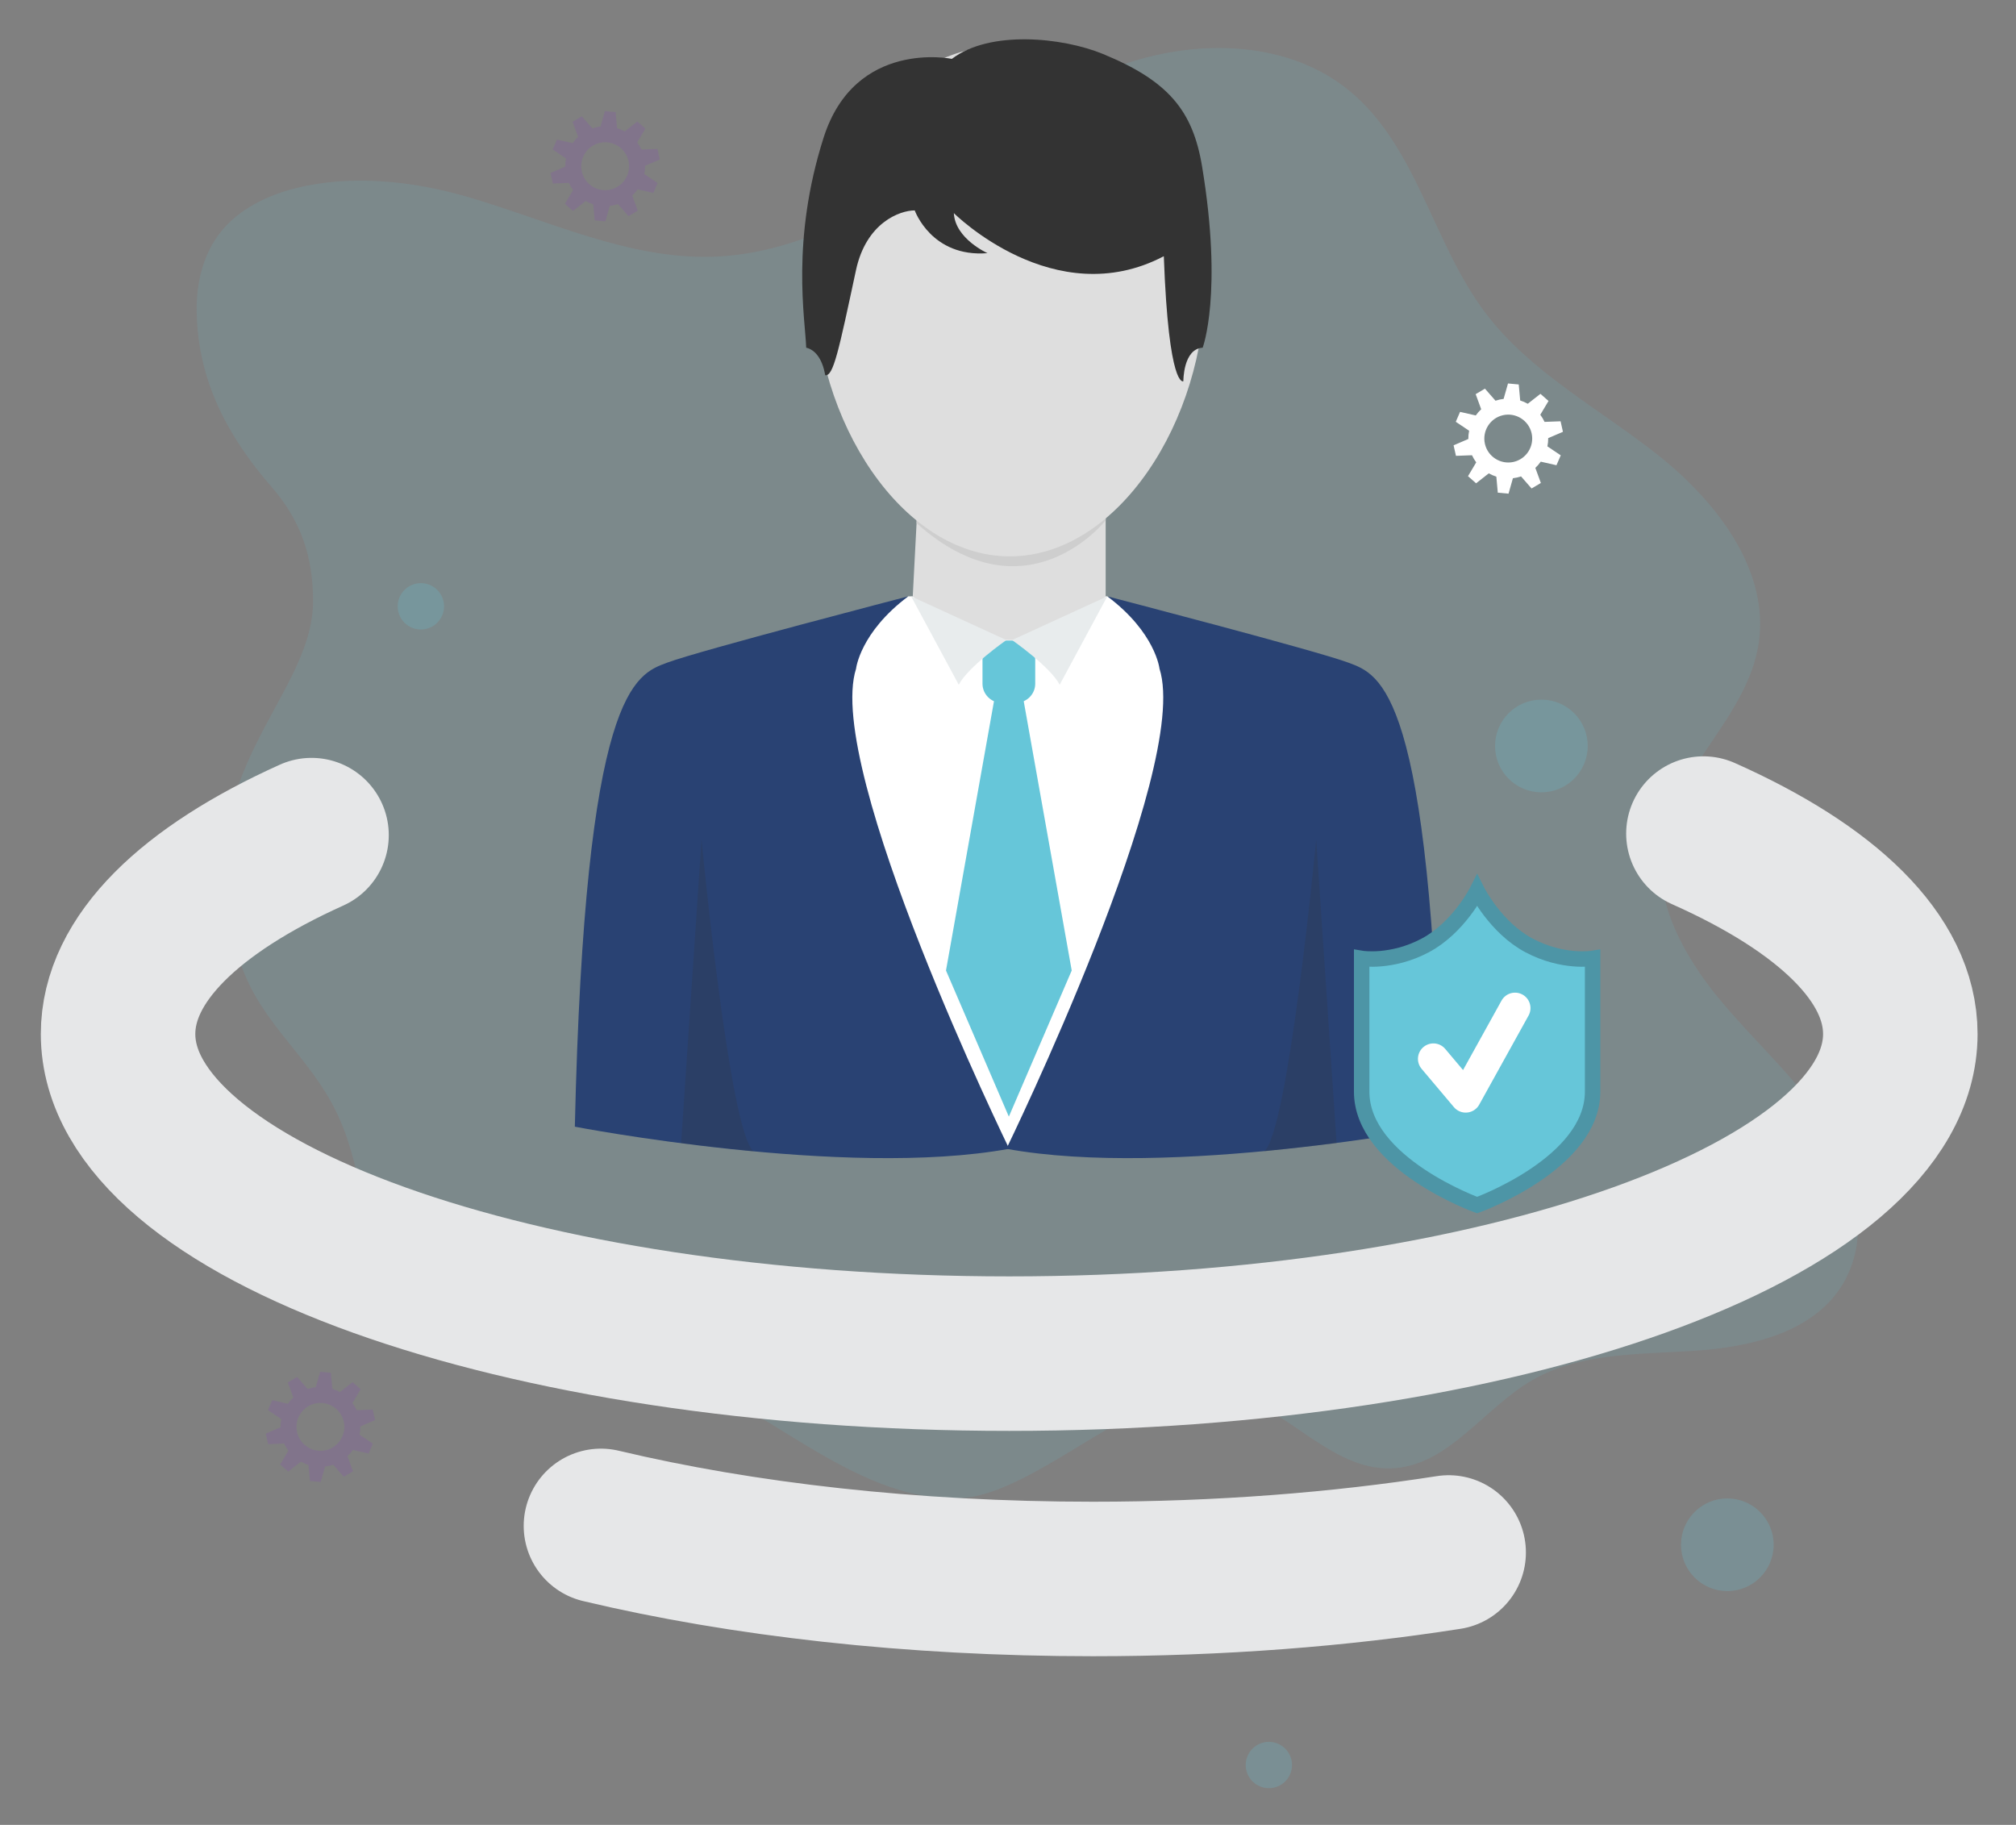 <?xml version="1.0" encoding="UTF-8"?>
<svg xmlns="http://www.w3.org/2000/svg" role="img" viewBox="39.91 17.91 173.94 157.44">
  <rect x="39.91" y="17.91" width="173.94" height="157.44" fill="#808080" stroke="none"/>
  <defs id="defs6">
    <clipPath id="clipPath16">
      <path id="path14" d="M 0,148 H 188 V 0 H 0 Z"></path>
    </clipPath>
    <clipPath id="clipPath24">
      <path id="path22" d="M 42.667,131.494 H 150.212 V 37.619 H 42.667 Z"></path>
    </clipPath>
    <clipPath id="clipPath40">
      <path id="path38" d="m 110.57,21.865 h 2.999 v -2.999 h -2.999 z"></path>
    </clipPath>
    <clipPath id="clipPath56">
      <path id="path54" d="m 126.709,89.319 h 5.998 v -5.998 h -5.998 z"></path>
    </clipPath>
    <clipPath id="clipPath72">
      <path id="path70" d="M 55.682,96.858 H 58.681 V 93.859 H 55.682 Z"></path>
    </clipPath>
    <clipPath id="clipPath132">
      <path id="path130" d="m 74.025,80.273 h 4.698 V 60.085 h -4.698 z"></path>
    </clipPath>
    <clipPath id="clipPath148">
      <path id="path146" d="m 111.755,80.273 h 4.698 V 60.085 h -4.698 z"></path>
    </clipPath>
    <clipPath id="clipPath168">
      <path id="path166" d="m 65.57,127.408 h 7.079 v -7.132 h -7.079 z"></path>
    </clipPath>
    <clipPath id="clipPath188">
      <path id="path186" d="m 47.14,45.817 h 7.079 v -7.132 h -7.079 z"></path>
    </clipPath>
    <clipPath id="clipPath220">
      <path id="path218" d="m 138.744,37.62 h 5.998 v -5.998 h -5.998 z"></path>
    </clipPath>
  </defs>
  <g id="g8" transform="matrix(1.333 0 0 -1.333 0 197.333)">
    <g id="g10">
      <g id="g12" clip-path="url(#clipPath16)">
        <g id="g18">
          <g id="g32">
            <g id="g30" clip-path="url(#clipPath24)" opacity=".13">
              <g id="g28" transform="translate(45.044 106.438)">
                <path id="path26" fill="#66c6d9" fill-opacity="1" fill-rule="nonzero" stroke="none" d="m 0,0 c 0.699,-1.157 1.533,-2.268 2.471,-3.348 1.888,-2.173 2.69,-4.488 2.688,-7.41 -0.006,-6.51 -8.971,-11.63 -4.611,-23.661 1.37,-3.779 4.394,-5.81 6.142,-9.437 2.115,-4.39 1.63,-10.029 4.926,-13.638 3.485,-3.815 10.994,-1.394 15.919,-2.881 6.657,-2.01 12.465,-8.629 19.367,-8.439 5.199,0.142 12.292,8.037 17.39,6.864 3.84,-0.885 6.696,-5.026 10.612,-4.924 3.701,0.096 5.993,3.869 9.164,5.706 3.098,1.795 6.929,1.665 10.534,1.907 3.605,0.242 7.57,1.162 9.488,4.179 1.912,3.007 1.063,7.125 -0.847,10.225 -1.911,3.099 -4.723,5.535 -7.047,8.344 -2.324,2.809 -4.237,6.322 -3.76,9.878 0.656,4.895 5.564,8.29 6.295,13.172 0.705,4.713 -2.719,9.165 -6.518,12.173 -3.797,3.008 -8.255,5.341 -11.172,9.204 -3.416,4.524 -4.424,10.78 -8.81,14.378 -3.939,3.231 -9.656,3.356 -14.404,1.776 C 53.08,22.488 49.01,19.465 44.807,16.787 40.604,14.109 35.986,11.684 30.951,11.545 25.537,11.396 20.395,13.892 15.159,15.421 11.61,16.457 7.628,16.878 4.05,15.987 2.189,15.524 0.311,14.611 -0.876,13.077 -1.963,11.674 -2.395,9.835 -2.376,8.065 -2.343,5.055 -1.464,2.423 0,0"></path>
              </g>
            </g>
          </g>
        </g>
        <g id="g34">
          <g id="g48">
            <g id="g46" clip-path="url(#clipPath40)" opacity=".22">
              <g id="g44" transform="translate(113.568 20.366)">
                <path id="path42" fill="#66c6d9" fill-opacity="1" fill-rule="nonzero" stroke="none" d="m 0,0 c 0,-0.828 -0.671,-1.5 -1.499,-1.5 -0.828,0 -1.5,0.672 -1.5,1.5 0,0.828 0.672,1.499 1.5,1.499 C -0.671,1.499 0,0.828 0,0"></path>
              </g>
            </g>
          </g>
        </g>
        <g id="g50">
          <g id="g64">
            <g id="g62" clip-path="url(#clipPath56)" opacity=".22">
              <g id="g60" transform="translate(132.707 86.32)">
                <path id="path58" fill="#66c6d9" fill-opacity="1" fill-rule="nonzero" stroke="none" d="m 0,0 c 0,-1.656 -1.343,-2.999 -2.999,-2.999 -1.656,0 -2.999,1.343 -2.999,2.999 0,1.656 1.343,2.999 2.999,2.999 C -1.343,2.999 0,1.656 0,0"></path>
              </g>
            </g>
          </g>
        </g>
        <g id="g66">
          <g id="g80">
            <g id="g78" clip-path="url(#clipPath72)" opacity=".22">
              <g id="g76" transform="translate(58.681 95.358)">
                <path id="path74" fill="#66c6d9" fill-opacity="1" fill-rule="nonzero" stroke="none" d="m 0,0 c 0,-0.828 -0.671,-1.499 -1.5,-1.499 -0.828,0 -1.499,0.671 -1.499,1.499 0,0.828 0.671,1.5 1.499,1.5 C -0.671,1.5 0,0.828 0,0"></path>
              </g>
            </g>
          </g>
        </g>
        <g id="g82" transform="translate(123.706 34.122)">
          <path id="path84" fill="none" stroke="#e6e7e8" stroke-dasharray="none" stroke-linecap="round" stroke-linejoin="miter" stroke-miterlimit="10" stroke-opacity="1" stroke-width="10" d="m 0,0 c -7.054,-1.104 -14.842,-1.715 -23.028,-1.715 -11.77,0 -22.716,1.264 -31.841,3.435"></path>
        </g>
        <g id="g86" transform="translate(88.728 96.005)">
          <path id="path88" fill="#fff" fill-opacity="1" fill-rule="nonzero" stroke="none" d="m 0,0 c 0,0 -14.097,-7.558 -7.856,-14.676 6.241,-7.118 11.123,-20.38 11.123,-20.38 l 3.267,-0.699 4.722,0.553 11.556,23.061 L 17.692,-1.95 12.884,0 Z"></path>
        </g>
        <g id="g90" transform="translate(101.506 102.774)">
          <path id="path92" fill="#dedede" fill-opacity="1" fill-rule="nonzero" stroke="none" d="m 0,0 v -6.77 c 0,0 -5.499,-6.371 -12.487,0 l 0.367,7.044 c 0,0 6.164,2.335 12.12,-0.274"></path>
        </g>
        <g id="g94" transform="translate(101.673 106.87)">
          <path id="path96" fill="#cecece" fill-opacity="1" fill-rule="nonzero" stroke="none" d="m 0,0 -0.167,-5.947 c 0,0 -5.133,-6.554 -12.241,-0.183 l 0.081,6.404 c 0,0 6.269,2.334 12.327,-0.274"></path>
        </g>
        <g id="g98" transform="translate(107.94 116.29)">
          <path id="path100" fill="#dedede" fill-opacity="1" fill-rule="nonzero" stroke="none" d="m 0,0 c 0,-8.922 -5.657,-17.698 -12.635,-17.698 -6.978,0 -12.635,8.776 -12.635,17.698 0,8.922 5.657,15.406 12.635,15.406 C -5.657,15.406 0,8.922 0,0"></path>
        </g>
        <g id="g102" transform="translate(93.533 90.35)">
          <path id="path104" fill="#66c6d9" fill-opacity="1" fill-rule="nonzero" stroke="none" d="m 0,0 v 1.56 c 0,0.679 0.556,1.235 1.235,1.235 h 0.943 c 0.679,0 1.235,-0.556 1.235,-1.235 V 0 c 0,-0.68 -0.556,-1.235 -1.235,-1.235 H 1.235 C 0.556,-1.235 0,-0.68 0,0"></path>
        </g>
        <g id="g106" transform="translate(101.612 96.005)">
          <path id="path108" fill="#e8eced" fill-opacity="1" fill-rule="nonzero" stroke="none" d="m 0,0 -6.167,-2.83 c 0,0 2.473,-1.721 3.084,-2.891 z"></path>
        </g>
        <g id="g110" transform="translate(88.912 96.005)">
          <path id="path112" fill="#e8eced" fill-opacity="1" fill-rule="nonzero" stroke="none" d="m 0,0 6.167,-2.83 c 0,0 -2.472,-1.721 -3.083,-2.891 z"></path>
        </g>
        <g id="g114" transform="translate(101.612 96.005)">
          <path id="path116" fill="#294273" fill-opacity="1" fill-rule="nonzero" stroke="none" d="m 0,0 c 0,0 13.52,-3.511 15.6,-4.291 2.08,-0.779 5.331,-1.689 5.981,-30.034 0,0 -17.483,-3.38 -28.114,-1.43 0,0 11.991,24.573 9.911,31.074 0,0 -0.255,2.34 -3.378,4.681"></path>
        </g>
        <g id="g118" transform="translate(88.728 96.005)">
          <path id="path120" fill="#294273" fill-opacity="1" fill-rule="nonzero" stroke="none" d="m 0,0 c 0,0 -13.519,-3.511 -15.6,-4.291 -2.08,-0.779 -5.33,-1.689 -5.981,-30.034 0,0 17.483,-3.38 28.115,-1.43 0,0 -11.992,24.573 -9.912,31.074 0,0 0.255,2.34 3.378,4.681"></path>
        </g>
        <g id="g122" transform="translate(96.17 89.394)">
          <path id="path124" fill="#66c6d9" fill-opacity="1" fill-rule="nonzero" stroke="none" d="M 0,0 C -0.337,0.37 -0.587,0.23 -0.744,0.041 L -0.931,0.891 -1.118,0.04 C -1.275,0.23 -1.525,0.37 -1.862,0 L -5,-17.606 l 4.069,-9.457 4.069,9.457 z"></path>
        </g>
        <g id="g126">
          <g id="g140">
            <g id="g138" clip-path="url(#clipPath132)" opacity=".2">
              <g id="g136" transform="translate(75.347 80.272)">
                <path id="path134" fill="#333" fill-opacity="1" fill-rule="nonzero" stroke="none" d="m 0,0 c 0,0 1.813,-19.052 3.377,-20.187 l -4.698,0.524 z"></path>
              </g>
            </g>
          </g>
        </g>
        <g id="g142">
          <g id="g156">
            <g id="g154" clip-path="url(#clipPath148)" opacity=".2">
              <g id="g152" transform="translate(115.132 80.272)">
                <path id="path150" fill="#333" fill-opacity="1" fill-rule="nonzero" stroke="none" d="m 0,0 c 0,0 -1.814,-19.052 -3.377,-20.187 l 4.698,0.524 z"></path>
              </g>
            </g>
          </g>
        </g>
        <g id="g158" transform="translate(89.147 120.983)">
          <path id="path160" fill="#333" fill-opacity="1" fill-rule="nonzero" stroke="none" d="m 0,0 c 0,0 1.082,-3.06 4.71,-2.767 0,0 -2.093,0.928 -2.179,2.592 0,0 6.507,-6.507 13.591,-2.79 0.316,-8.627 1.265,-8.092 1.265,-8.092 0,0 -0.018,2.098 1.25,2.171 0,0 1.323,3.507 -0.038,11.728 -0.597,3.603 -2.161,5.533 -6.42,7.284 -2.644,1.085 -7.328,1.546 -9.775,-0.318 0,0 -6.263,1.296 -8.301,-5.095 -2.129,-6.674 -1.191,-11.751 -1.128,-13.599 0.517,-0.115 1.031,-0.631 1.23,-1.779 0.526,-0.1 0.878,1.599 1.991,6.792 C -3.141,-0.78 -0.951,0 0,0"></path>
        </g>
        <g id="g162">
          <g id="g176">
            <g id="g174" clip-path="url(#clipPath168)" opacity=".31">
              <g id="g172" transform="translate(67.597 123.503)">
                <path id="path170" fill="#845ba5" fill-opacity="1" fill-rule="nonzero" stroke="none" d="M 0,0 C -0.187,0.833 0.338,1.664 1.172,1.852 2.006,2.039 2.837,1.513 3.024,0.68 3.211,-0.154 2.686,-0.985 1.852,-1.173 1.018,-1.36 0.187,-0.834 0,0 m 3.622,-2.535 -0.358,0.977 c 0.131,0.121 0.249,0.256 0.352,0.402 l 1.016,-0.232 0.277,0.642 -0.864,0.579 C 4.081,0.008 4.099,0.187 4.097,0.368 L 5.051,0.776 4.898,1.458 3.861,1.419 C 3.785,1.584 3.692,1.738 3.585,1.88 L 4.118,2.773 3.594,3.234 2.774,2.591 C 2.619,2.678 2.455,2.75 2.284,2.804 L 2.19,3.841 1.495,3.905 1.211,2.907 C 1.123,2.896 1.034,2.882 0.945,2.861 0.857,2.842 0.771,2.817 0.686,2.789 L 0.002,3.57 -0.598,3.214 -0.24,2.236 C -0.371,2.115 -0.489,1.98 -0.592,1.835 l -1.016,0.23 -0.277,-0.64 0.864,-0.579 C -1.057,0.671 -1.075,0.492 -1.073,0.311 l -0.954,-0.409 0.153,-0.681 1.038,0.039 c 0.075,-0.165 0.169,-0.32 0.274,-0.461 l -0.532,-0.894 0.524,-0.461 0.82,0.644 c 0.155,-0.087 0.319,-0.159 0.49,-0.213 l 0.094,-1.037 0.695,-0.065 0.284,0.998 c 0.088,0.011 0.177,0.026 0.266,0.046 0.088,0.02 0.175,0.044 0.259,0.073 l 0.683,-0.782 z"></path>
              </g>
            </g>
          </g>
        </g>
        <g id="g178" transform="translate(126.052 105.877)">
          <path id="path180" fill="#fff" fill-opacity="1" fill-rule="nonzero" stroke="none" d="M 0,0 C -0.187,0.833 0.338,1.664 1.172,1.852 2.006,2.039 2.837,1.513 3.024,0.68 3.211,-0.154 2.686,-0.985 1.852,-1.173 1.018,-1.359 0.187,-0.834 0,0 m 3.622,-2.535 -0.358,0.977 c 0.131,0.122 0.249,0.257 0.352,0.402 l 1.016,-0.231 0.277,0.641 -0.864,0.58 C 4.081,0.008 4.099,0.187 4.097,0.368 L 5.051,0.776 4.898,1.458 3.861,1.419 C 3.785,1.584 3.692,1.738 3.585,1.881 L 4.118,2.773 3.594,3.234 2.774,2.591 C 2.619,2.679 2.455,2.75 2.284,2.804 L 2.19,3.841 1.495,3.905 1.211,2.907 C 1.123,2.896 1.034,2.882 0.945,2.862 0.857,2.842 0.771,2.817 0.686,2.789 L 0.002,3.57 -0.598,3.214 -0.24,2.236 C -0.371,2.115 -0.489,1.98 -0.592,1.835 L -1.608,2.066 -1.885,1.425 -1.021,0.846 C -1.057,0.671 -1.075,0.493 -1.073,0.312 l -0.954,-0.41 0.153,-0.681 1.038,0.039 c 0.076,-0.165 0.169,-0.319 0.274,-0.461 l -0.532,-0.894 0.524,-0.461 0.82,0.644 C 0.405,-1.999 0.569,-2.07 0.74,-2.125 l 0.094,-1.037 0.695,-0.065 0.284,0.999 c 0.088,0.01 0.177,0.025 0.266,0.045 0.088,0.02 0.175,0.044 0.259,0.073 l 0.683,-0.782 z"></path>
        </g>
        <g id="g182">
          <g id="g196">
            <g id="g194" clip-path="url(#clipPath188)" opacity=".31">
              <g id="g192" transform="translate(49.167 41.912)">
                <path id="path190" fill="#845ba5" fill-opacity="1" fill-rule="nonzero" stroke="none" d="M 0,0 C -0.187,0.833 0.338,1.664 1.172,1.852 2.006,2.038 2.837,1.513 3.024,0.679 3.211,-0.154 2.686,-0.985 1.852,-1.173 1.018,-1.36 0.187,-0.834 0,0 m 3.622,-2.535 -0.358,0.977 c 0.131,0.121 0.249,0.256 0.352,0.402 l 1.016,-0.232 0.277,0.642 -0.864,0.579 C 4.081,0.008 4.099,0.186 4.097,0.368 L 5.051,0.776 4.898,1.458 3.861,1.419 C 3.785,1.584 3.692,1.738 3.585,1.88 L 4.118,2.773 3.594,3.234 2.774,2.591 C 2.619,2.678 2.455,2.75 2.284,2.804 L 2.19,3.84 1.495,3.905 1.211,2.906 C 1.123,2.896 1.034,2.882 0.945,2.861 0.857,2.842 0.771,2.817 0.686,2.789 L 0.002,3.57 -0.598,3.214 -0.24,2.236 C -0.371,2.114 -0.489,1.979 -0.592,1.835 l -1.016,0.23 -0.277,-0.64 0.864,-0.58 C -1.057,0.671 -1.075,0.492 -1.073,0.311 l -0.954,-0.409 0.153,-0.681 1.038,0.039 c 0.076,-0.165 0.169,-0.32 0.274,-0.461 l -0.532,-0.894 0.524,-0.461 0.82,0.644 C 0.405,-2 0.569,-2.071 0.74,-2.125 l 0.094,-1.037 0.695,-0.065 0.284,0.998 c 0.088,0.011 0.177,0.026 0.266,0.045 0.088,0.021 0.175,0.045 0.259,0.074 l 0.683,-0.782 z"></path>
              </g>
            </g>
          </g>
        </g>
        <g id="g198" transform="translate(125.549 56.606)">
          <path id="path200" fill="#66c6d9" fill-opacity="1" fill-rule="nonzero" stroke="none" d="m 0,0 c 0,0 7.474,2.697 7.474,7.341 v 8.623 c 0,0 -1.928,-0.319 -4.113,0.84 C 1.194,17.954 0,20.342 0,20.342 c 0,0 -1.194,-2.388 -3.361,-3.538 -2.185,-1.159 -4.113,-0.84 -4.113,-0.84 V 7.341 C -7.474,2.697 0,0 0,0"></path>
        </g>
        <g id="g202" transform="translate(125.549 56.606)">
          <path id="path204" fill="none" stroke="#4d95a6" stroke-dasharray="none" stroke-linecap="butt" stroke-linejoin="miter" stroke-miterlimit="10" stroke-opacity="1" stroke-width="1" d="m 0,0 c 0,0 7.474,2.697 7.474,7.341 v 8.623 c 0,0 -1.928,-0.319 -4.113,0.84 C 1.194,17.954 0,20.342 0,20.342 c 0,0 -1.194,-2.388 -3.361,-3.538 -2.185,-1.159 -4.113,-0.84 -4.113,-0.84 V 7.341 C -7.474,2.697 0,0 0,0 Z"></path>
        </g>
        <g id="g206" transform="translate(122.718 66.07)">
          <path id="path208" fill="none" stroke="#fff" stroke-dasharray="none" stroke-linecap="round" stroke-linejoin="round" stroke-miterlimit="10" stroke-opacity="1" stroke-width="2" d="M 0,0 2.091,-2.479 5.284,3.285"></path>
        </g>
        <g id="g210" transform="translate(140.195 80.65)">
          <path id="path212" fill="none" stroke="#e6e7e8" stroke-dasharray="none" stroke-linecap="round" stroke-linejoin="miter" stroke-miterlimit="10" stroke-opacity="1" stroke-width="10" d="m 0,0 c 7.972,-3.548 12.745,-8.06 12.745,-12.972 0,-11.424 -25.824,-20.687 -57.679,-20.687 -31.855,0 -57.679,9.263 -57.679,20.687 0,4.867 4.684,9.339 12.522,12.872"></path>
        </g>
        <g id="g214">
          <g id="g228">
            <g id="g226" clip-path="url(#clipPath220)" opacity=".22">
              <g id="g224" transform="translate(144.742 34.621)">
                <path id="path222" fill="#66c6d9" fill-opacity="1" fill-rule="nonzero" stroke="none" d="m 0,0 c 0,-1.656 -1.343,-2.999 -2.999,-2.999 -1.656,0 -2.999,1.343 -2.999,2.999 0,1.656 1.343,2.999 2.999,2.999 C -1.343,2.999 0,1.656 0,0"></path>
              </g>
            </g>
          </g>
        </g>
      </g>
    </g>
  </g>
</svg>
